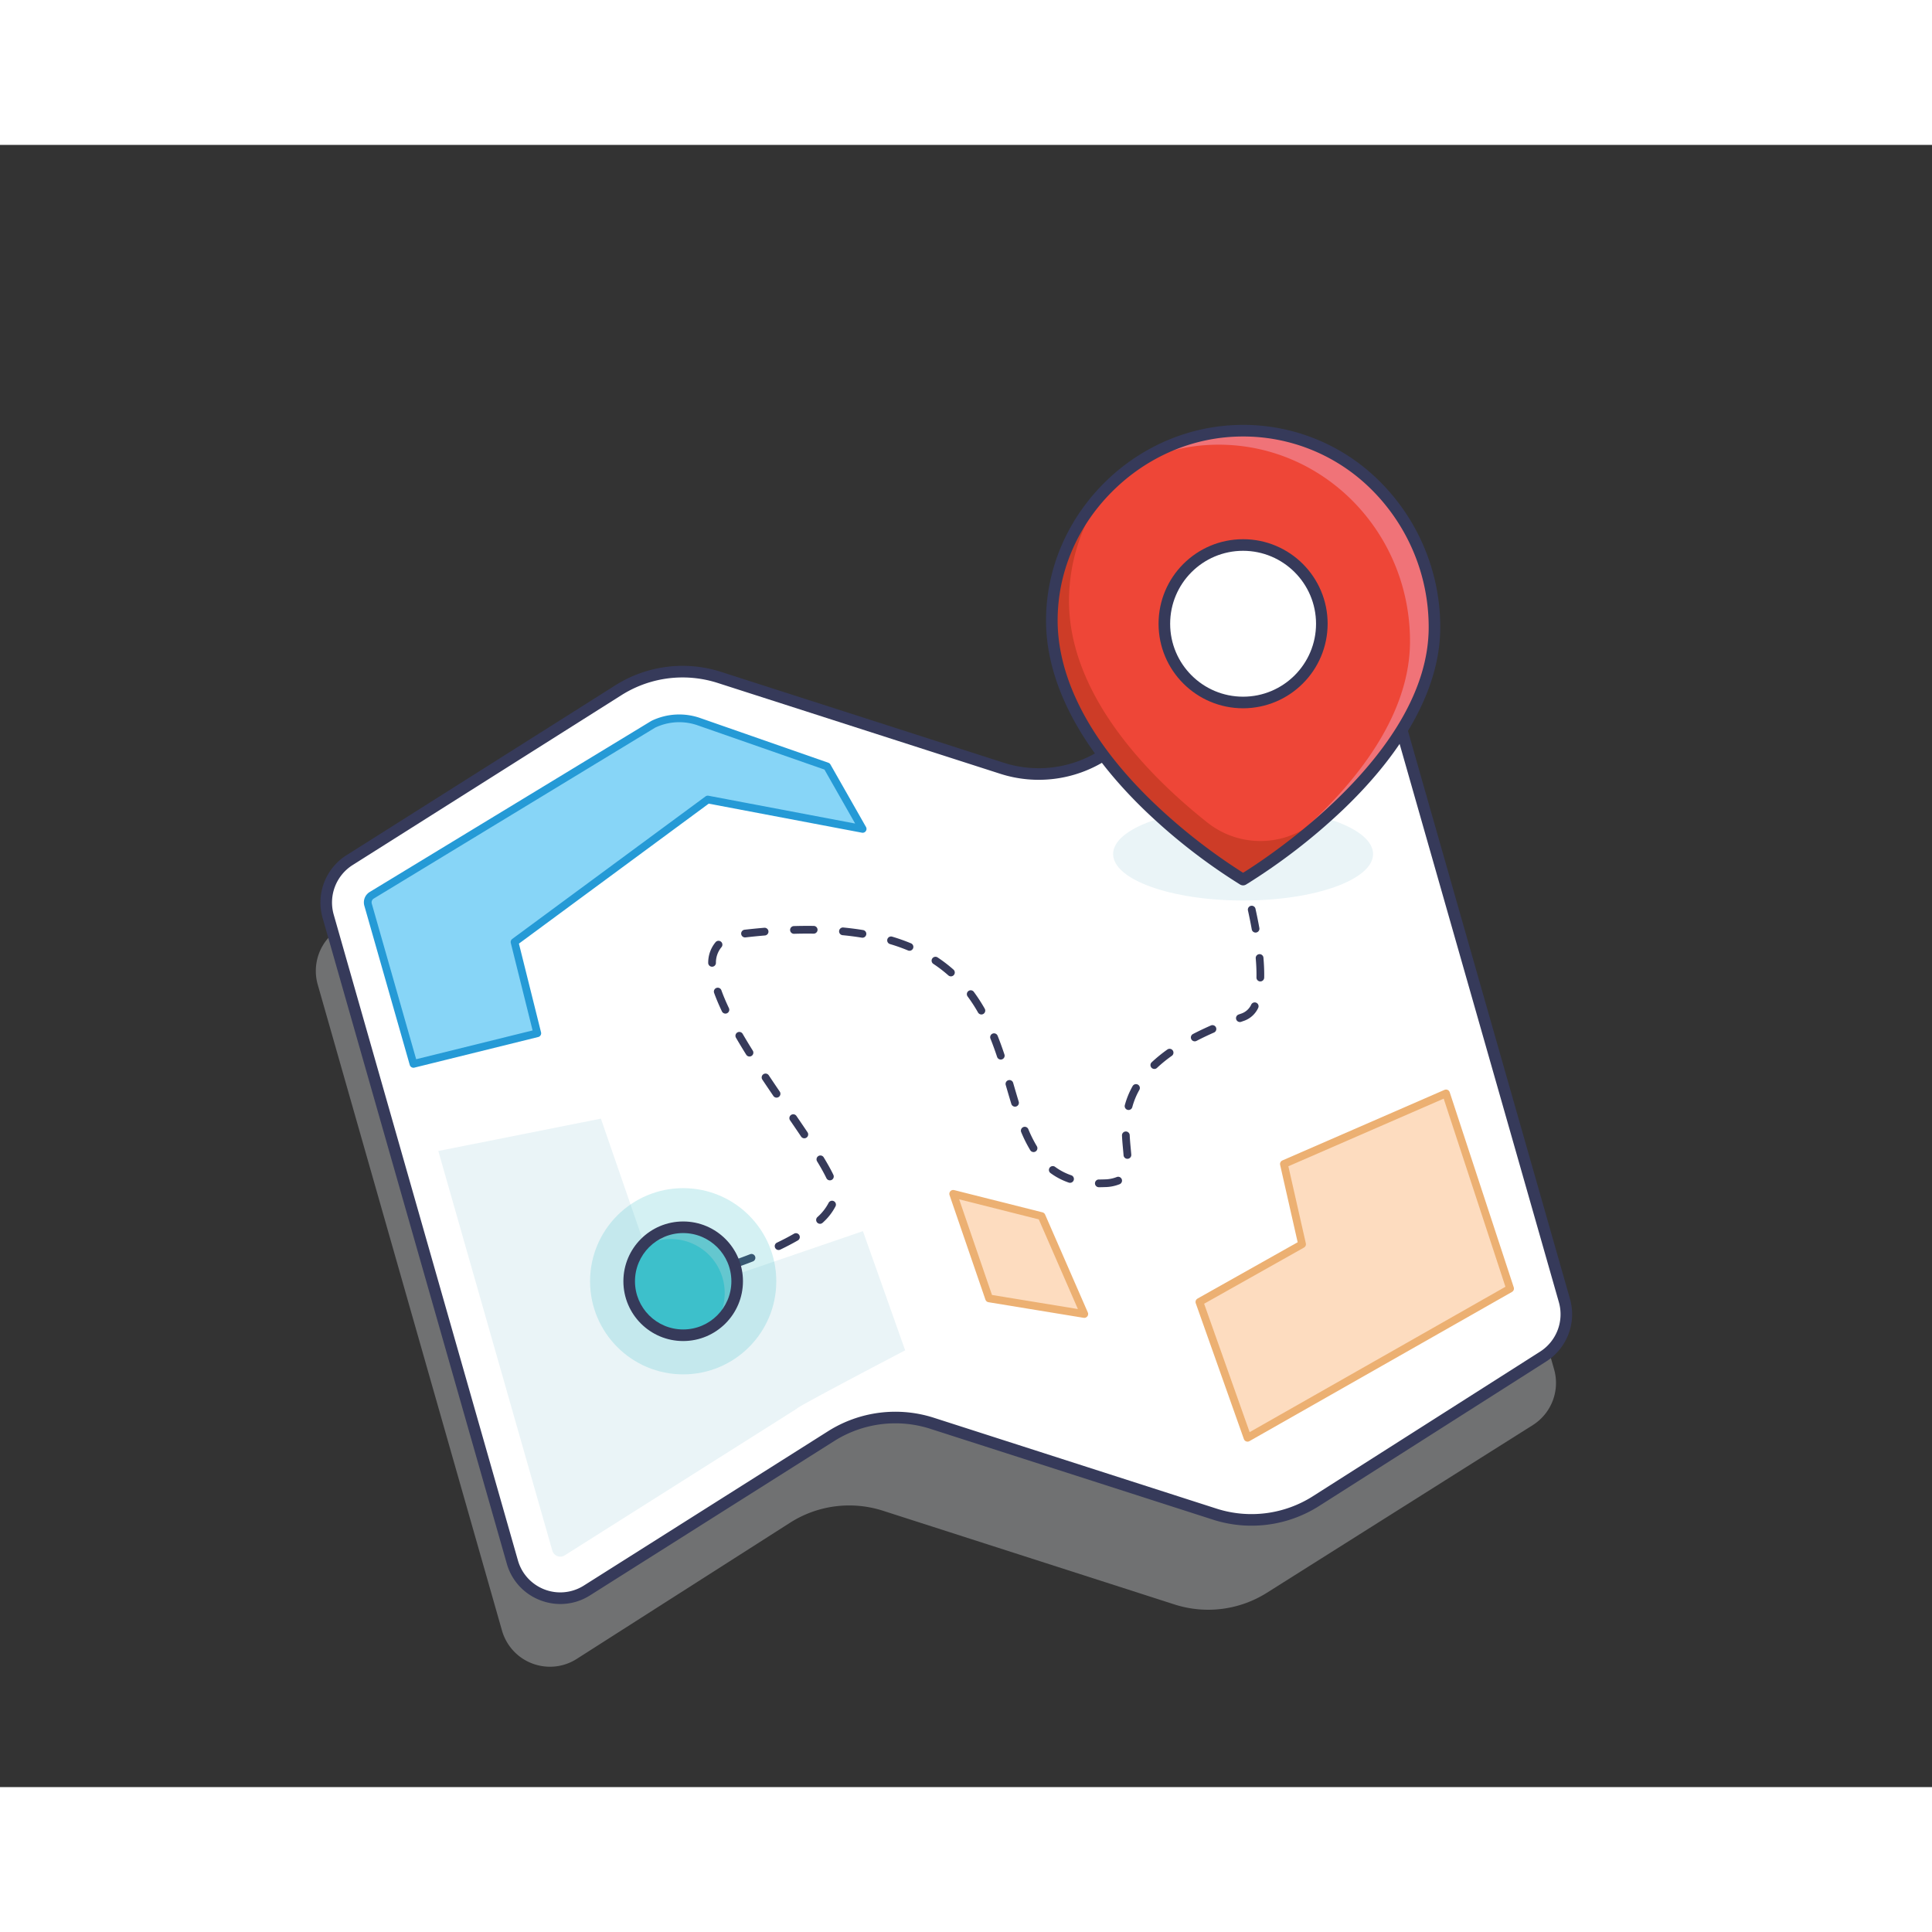 <svg xmlns="http://www.w3.org/2000/svg" width="1000" height="1000" viewBox="0 0 1000 850"><rect x="0" y="0" width="1000" height="850" fill="#333333" stroke="none"/><path fill="#cccdcf" d="M793.432 662.59 655.74 749.421a56.955 56.955 0 0 1-47.809 6.048L457 706.953a56.955 56.955 0 0 0-48.072 6.215l-110.5 70.537c-12.049 7.613-27.988 4.017-35.6-8.032a25.849 25.849 0 0 1-3-6.704l-95.37-334.34a25.808 25.808 0 0 1 11.03-28.893l139.16-87.949a62.365 62.365 0 0 1 52.4-6.655L513.163 358.1a62.365 62.365 0 0 0 52.566-6.758l104.638-66.589c12.025-7.651 27.976-4.106 35.627 7.919a25.806 25.806 0 0 1 3.044 6.774l95.355 334.294a25.806 25.806 0 0 1-10.961 28.85z" opacity=".4"/><path fill="#fff" d="M798.808 627.107 681.23 701.929a62.365 62.365 0 0 1-52.566 6.758l-146.125-46.968a62.369 62.369 0 0 0-52.4 6.654L303.8 748.222c-12.049 7.613-27.988 4.017-35.6-8.032a25.849 25.849 0 0 1-3-6.704l-95.369-334.34a25.807 25.807 0 0 1 11.029-28.893L320.013 282.3a62.369 62.369 0 0 1 52.4-6.654l146.124 46.969a62.362 62.362 0 0 0 52.566-6.759l104.638-66.588c12.025-7.651 27.976-4.106 35.627 7.919a25.806 25.806 0 0 1 3.044 6.774l95.355 334.292a25.807 25.807 0 0 1-10.959 28.854z"/><path fill="#eaf4f7" d="M468.513 623.926 446.65 562.24l-103.319 35.371-32.307-93.606-84.151 16.748 59 206.834a4.335 4.335 0 0 0 4.184 3.137 4.113 4.113 0 0 0 2.251-.681l120.114-75.913c-.522-.611 56.091-30.204 56.091-30.204z"/><g fill="#363a5a"><path d="M290.059 755.24a28.929 28.929 0 0 1-10.325-1.921 28.556 28.556 0 0 1-17.427-19.009l-95.369-334.341a28.968 28.968 0 0 1 12.311-32.252l139.161-87.949a65.203 65.203 0 0 1 54.923-6.975l146.124 46.969a59.203 59.203 0 0 0 50.037-6.433l104.639-66.588c13.421-8.542 31.225-4.586 39.767 8.835a28.784 28.784 0 0 1 3.399 7.565l95.355 334.293a28.98 28.98 0 0 1-12.236 32.2L682.84 704.46a65.18 65.18 0 0 1-55.094 7.084l-146.125-46.969a59.21 59.21 0 0 0-49.881 6.334L305.4 750.758a28.645 28.645 0 0 1-15.341 4.482zM353.3 275.645a59.228 59.228 0 0 0-31.68 9.195l-139.166 87.949a22.934 22.934 0 0 0-9.747 25.534l95.369 334.34c3.455 12.112 16.074 19.131 28.187 15.676a22.786 22.786 0 0 0 5.929-2.653l126.343-79.849a65.2 65.2 0 0 1 54.922-6.975l146.125 46.969a59.192 59.192 0 0 0 50.037-6.434L797.2 624.575l1.611 2.531-1.611-2.531a22.944 22.944 0 0 0 9.688-25.5l-95.359-334.288c-3.454-12.113-16.073-19.132-28.186-15.678a22.792 22.792 0 0 0-5.989 2.691l-104.639 66.591a65.18 65.18 0 0 1-55.094 7.083L371.5 278.505a59.465 59.465 0 0 0-18.2-2.86z"/><path d="M360.065 587.576a2 2 0 0 1-.5-3.936c.018 0 1.8-.471 4.754-1.334a2.001 2.001 0 0 1 1.123 3.841c-3.013.88-4.794 1.345-4.869 1.365a2.074 2.074 0 0 1-.508.064zm19.351-6.003a2 2 0 0 1-.657-3.889 260.176 260.176 0 0 0 9.488-3.5 2 2 0 0 1 1.455 3.727 273.249 273.249 0 0 1-9.629 3.546 1.989 1.989 0 0 1-.657.116zM403 572a2 2 0 0 1-.866-3.8c3.2-1.537 6.19-3.1 8.883-4.659a2.001 2.001 0 0 1 2 3.465c-2.78 1.6-5.859 3.219-9.153 4.8-.27.128-.565.195-.864.194zm21.438-13.565a2 2 0 0 1-1.357-3.468 25.57 25.57 0 0 0 5.8-7.359 2 2 0 0 1 3.6 1.743 29.503 29.503 0 0 1-6.685 8.553 1.99 1.99 0 0 1-1.357.534zM568.979 539.5h-.222a2 2 0 1 1 0-4h.249c.842 0 1.728-.018 2.636-.055a17.788 17.788 0 0 0 6.3-1.182 2 2 0 1 1 1.623 3.656 21.316 21.316 0 0 1-7.764 1.522c-.96.039-1.901.059-2.822.059zm-15.133-2.28c-.222 0-.442-.037-.651-.11a35.105 35.105 0 0 1-9.432-4.913 2 2 0 1 1 2.372-3.22 31.135 31.135 0 0 0 8.362 4.35 2 2 0 0 1-.651 3.893zm-124.3-1.272a1.999 1.999 0 0 1-1.8-1.135c-1.179-2.456-2.763-5.316-4.845-8.744a2.001 2.001 0 0 1 3.42-2.076c2.149 3.541 3.8 6.515 5.031 9.09a1.999 1.999 0 0 1-1.8 2.865zm154-11.147a2 2 0 0 1-1.992-1.847c-.08-1.049-.183-2.142-.288-3.275-.206-2.2-.419-4.478-.53-6.931a2.002 2.002 0 1 1 4-.182c.107 2.358.315 4.585.516 6.741.108 1.156.212 2.271.294 3.34a2 2 0 0 1-1.84 2.148h-.001c-.064.005-.116.005-.167.005zm-48.579-3.5a2 2 0 0 1-1.713-.964 70.448 70.448 0 0 1-4.683-9.337 2 2 0 0 1 3.69-1.545 66.373 66.373 0 0 0 4.407 8.819 2 2 0 0 1-1.709 3.036zm-118.651-7.123a1.998 1.998 0 0 1-1.662-.885c-1.825-2.716-3.743-5.53-5.719-8.415a2 2 0 0 1 3.3-2.262c1.983 2.9 3.909 5.721 5.739 8.446a2 2 0 0 1-1.658 3.116zm167.826-14.656a1.999 1.999 0 0 1-1.933-2.518 42.386 42.386 0 0 1 4.038-9.846 2 2 0 1 1 3.483 1.967 38.39 38.39 0 0 0-3.658 8.915 2 2 0 0 1-1.938 1.487zm-58.768-1.714a2 2 0 0 1-1.911-1.415 672.174 672.174 0 0 1-2.568-8.661l-.332-1.138a2 2 0 1 1 3.84-1.121l.332 1.139c.852 2.921 1.692 5.8 2.552 8.611a2 2 0 0 1-1.913 2.585zm-123.428-4.677a1.999 1.999 0 0 1-1.656-.874c-1.9-2.8-3.817-5.626-5.71-8.467a2 2 0 0 1 3.33-2.218 959.583 959.583 0 0 0 5.687 8.433 2 2 0 0 1-1.651 3.126zm195.538-14.844a2 2 0 0 1-1.372-3.457 76.923 76.923 0 0 1 8.088-6.586 2 2 0 1 1 2.32 3.258 72.702 72.702 0 0 0-7.666 6.241c-.372.353-.866.55-1.379.549zm-79.485-4.863a2 2 0 0 1-1.9-1.368 170.983 170.983 0 0 0-3.441-9.46 1.999 1.999 0 1 1 3.713-1.484c1.2 2.988 2.348 6.155 3.523 9.681a2.001 2.001 0 0 1-1.901 2.632h.006zm-130.059-1.577a2.001 2.001 0 0 1-1.7-.941 327.787 327.787 0 0 1-5.3-8.779 2 2 0 0 1 3.459-2.009 318.806 318.806 0 0 0 5.235 8.669 2 2 0 0 1-1.694 3.06zm230.462-7.862a1.999 1.999 0 0 1-.925-3.775c2.907-1.511 6.034-3 9.294-4.438a2 2 0 0 1 1.609 3.662c-3.18 1.4-6.227 2.853-9.058 4.325-.286.151-.605.23-.928.231zm23.359-9.983a2 2 0 0 1-.67-3.884c.55-.196 1.106-.391 1.667-.586a8.768 8.768 0 0 0 4.9-4.61 1.999 1.999 0 1 1 3.551 1.837 12.736 12.736 0 0 1-7.136 6.552c-.554.192-1.1.383-1.639.575-.219.08-.449.121-.682.121zm-133.791-3.916a2 2 0 0 1-1.74-1.012 82.567 82.567 0 0 0-5.395-8.314 2 2 0 1 1 3.215-2.381 86.644 86.644 0 0 1 5.65 8.721 2 2 0 0 1-1.737 2.989zm-132.495-.448a1.999 1.999 0 0 1-1.807-1.14c-1.62-3.4-2.978-6.617-4.038-9.566a2 2 0 1 1 3.751-1.391l.014.038c1.015 2.824 2.322 5.919 3.885 9.2a2 2 0 0 1-.945 2.666c-.27.131-.567.199-.867.198zm276.865-16.651h-.04a2 2 0 0 1-1.959-2.04v-.001c.011-.508.016-1.02.016-1.536 0-2.576-.132-5.408-.393-8.417a2 2 0 0 1 3.984-.346c.272 3.124.409 6.072.409 8.763 0 .544-.005 1.083-.016 1.618a2 2 0 0 1-2.001 1.959zm-160.149-2.629a1.996 1.996 0 0 1-1.325-.5 70.093 70.093 0 0 0-7.807-5.986 2.001 2.001 0 0 1 2.207-3.337 74.43 74.43 0 0 1 8.253 6.329 2 2 0 0 1-1.328 3.5zm-123.624-4.986h-.067a2 2 0 0 1-1.935-2.063v-.001a16.526 16.526 0 0 1 3.819-10.643 2 2 0 0 1 3.079 2.553c-.021.026-.044.051-.066.076a12.496 12.496 0 0 0-2.834 8.143 2 2 0 0 1-1.996 1.935zm102.189-8.263c-.264 0-.525-.052-.769-.154a94.21 94.21 0 0 0-9.343-3.312 2 2 0 1 1 1.142-3.834 98.454 98.454 0 0 1 9.74 3.454 2 2 0 0 1-.77 3.846zm-24.349-6.746c-.109 0-.218-.009-.326-.027a149.331 149.331 0 0 0-9.924-1.279 2 2 0 1 1 .383-3.981c3.49.335 6.919.777 10.189 1.314a2 2 0 0 1-.322 3.973zm-60.783-.152a2 2 0 0 1-.224-3.987c3.444-.393 6.871-.733 10.186-1.011a2 2 0 0 1 .334 3.987c-3.275.274-6.662.61-10.066 1a1.957 1.957 0 0 1-.23.011zm25.364-1.878a2 2 0 0 1-.058-4c3.483-.1 6.945-.13 10.261-.08a2 2 0 1 1-.06 4 227.984 227.984 0 0 0-10.084.079zm238.89-.635a2 2 0 0 1-1.967-1.647 249.03 249.03 0 0 0-1.995-9.9 2 2 0 0 1 3.9-.866c.77 3.465 1.452 6.85 2.029 10.059a2 2 0 0 1-1.615 2.322h-.001a2.066 2.066 0 0 1-.351.034zm-5.899-25.471a2 2 0 0 1-1.925-1.462c-.826-2.949-1.378-4.724-1.383-4.742a2 2 0 1 1 3.818-1.19c.024.074.573 1.843 1.416 4.854a2 2 0 0 1-1.926 2.54z"/></g><circle cx="353.612" cy="588.178" r="48.192" fill="#3dc0cb" opacity=".22"/><circle cx="353.612" cy="588.178" r="27.946" fill="#3dc0cb"/><path fill="#64c7cf" d="M353.612 560.232a27.901 27.901 0 0 0-22.158 10.924c12.763-8.675 30.142-5.361 38.817 7.402a27.942 27.942 0 0 1-.957 32.737c12.767-8.673 16.087-26.053 7.414-38.82a27.946 27.946 0 0 0-23.114-12.243z"/><path fill="#363a5a" d="M353.611 619.123c-17.091-.001-30.946-13.856-30.945-30.947s13.856-30.946 30.947-30.945c17.091 0 30.946 13.856 30.945 30.947-.019 17.083-13.864 30.927-30.947 30.945zm0-55.891c-13.777.001-24.946 11.17-24.945 24.947s11.17 24.946 24.947 24.945c13.777 0 24.945-11.169 24.945-24.946-.015-13.771-11.176-24.931-24.947-24.946z"/><path fill="#87d5f7" stroke="#259ad6" stroke-linecap="round" stroke-linejoin="round" stroke-width="4" d="m366.347 338.84 80.153 15.193-18.407-32.352-66.339-23.145a30.94 30.94 0 0 0-23.645 1.352l-145.767 88.543a4.326 4.326 0 0 0-1.839 4.816l23.508 82.412 64.089-15.847-11.77-47.212z"/><path fill="#fddcbf" stroke="#ecb072" stroke-linecap="round" stroke-linejoin="round" stroke-width="4" d="m493.37 542.929 45.739 11.516 22.113 50.681-49.273-8.077z"/><path fill="#eaf4f7" d="M643.426 391.11c-37.157 0-67.278-10.776-67.278-24.069s30.121-24.07 67.278-24.07 67.277 10.777 67.277 24.07-30.121 24.069-67.277 24.069z"/><path fill="#fddcbf" stroke="#ecb072" stroke-linecap="round" stroke-linejoin="round" stroke-width="4" d="m664.538 527.486 83.927-36.534 33.155 101.009-135.902 77.232-24.91-70.3 53.14-29.891z"/><path fill="#ee4637" d="M742.481 249.681c0-57.8-46.914-104.344-103.761-101.642-50.9 2.42-94.292 45.782-94.292 98.124 0 75.717 99 134.1 99 134.1s99.053-58.383 99.053-130.582z"/><path fill="#cd3c27" d="M679.585 350.964c-16.066 12.534-38.62 12.456-54.6-.188-29.3-23.2-71.677-65.323-71.677-114.86a96.3 96.3 0 0 1 19.808-58.17c-17.573 17.746-28.689 41.93-28.689 68.417 0 75.717 99 134.1 99 134.1s40.374-23.8 69.571-59.8a282.937 282.937 0 0 1-33.413 30.501z"/><path fill="#f07378" d="M638.72 148.039a97.984 97.984 0 0 0-49.9 16.723 96.757 96.757 0 0 1 37.234-9.485c56.847-2.7 103.762 43.841 103.762 101.642 0 56.61-60.894 104.724-87.192 122.863.515.314.8.484.8.484s99.055-58.386 99.055-130.585c.002-57.8-46.912-104.344-103.759-101.642z"/><path fill="#fff" d="M643.426 288.605c-22.509.001-40.756-18.246-40.757-40.755s18.246-40.756 40.755-40.757 40.756 18.246 40.757 40.755v.001c0 22.509-18.246 40.755-40.755 40.756z"/><path fill="#363a5a" d="M643.426 291.605c-24.166.001-43.756-19.589-43.757-43.755s19.589-43.756 43.755-43.757 43.756 19.589 43.757 43.755v.001c-.027 24.154-19.601 43.728-43.755 43.756zm0-81.511c-20.852-.001-37.756 16.903-37.757 37.755s16.903 37.756 37.755 37.757 37.756-16.903 37.757-37.755v-.002c-.025-20.841-16.914-37.73-37.755-37.755z"/><path fill="#363a5a" d="M643.426 383.266a2.998 2.998 0 0 1-1.525-.416 300.43 300.43 0 0 1-50.065-39.091c-32.978-32.059-50.408-65.807-50.408-97.6 0-53.212 43.581-98.575 97.149-101.122a99.856 99.856 0 0 1 74.295 27.877 106.42 106.42 0 0 1 32.609 76.762c0 30.361-17.448 63.051-50.457 94.538a311.5 311.5 0 0 1-50.075 38.632 3.012 3.012 0 0 1-1.523.42zm.021-232.339c-1.525 0-3.054.036-4.585.109-24.056 1.143-46.866 11.6-64.225 29.436-17.546 18.03-27.209 41.36-27.209 65.692 0 20.989 8.414 54.2 48.5 93.205a299.072 299.072 0 0 0 47.5 37.38c12.407-7.728 96.056-62.268 96.056-127.068a100.396 100.396 0 0 0-30.75-72.42 93.961 93.961 0 0 0-65.287-26.334z"/></svg>